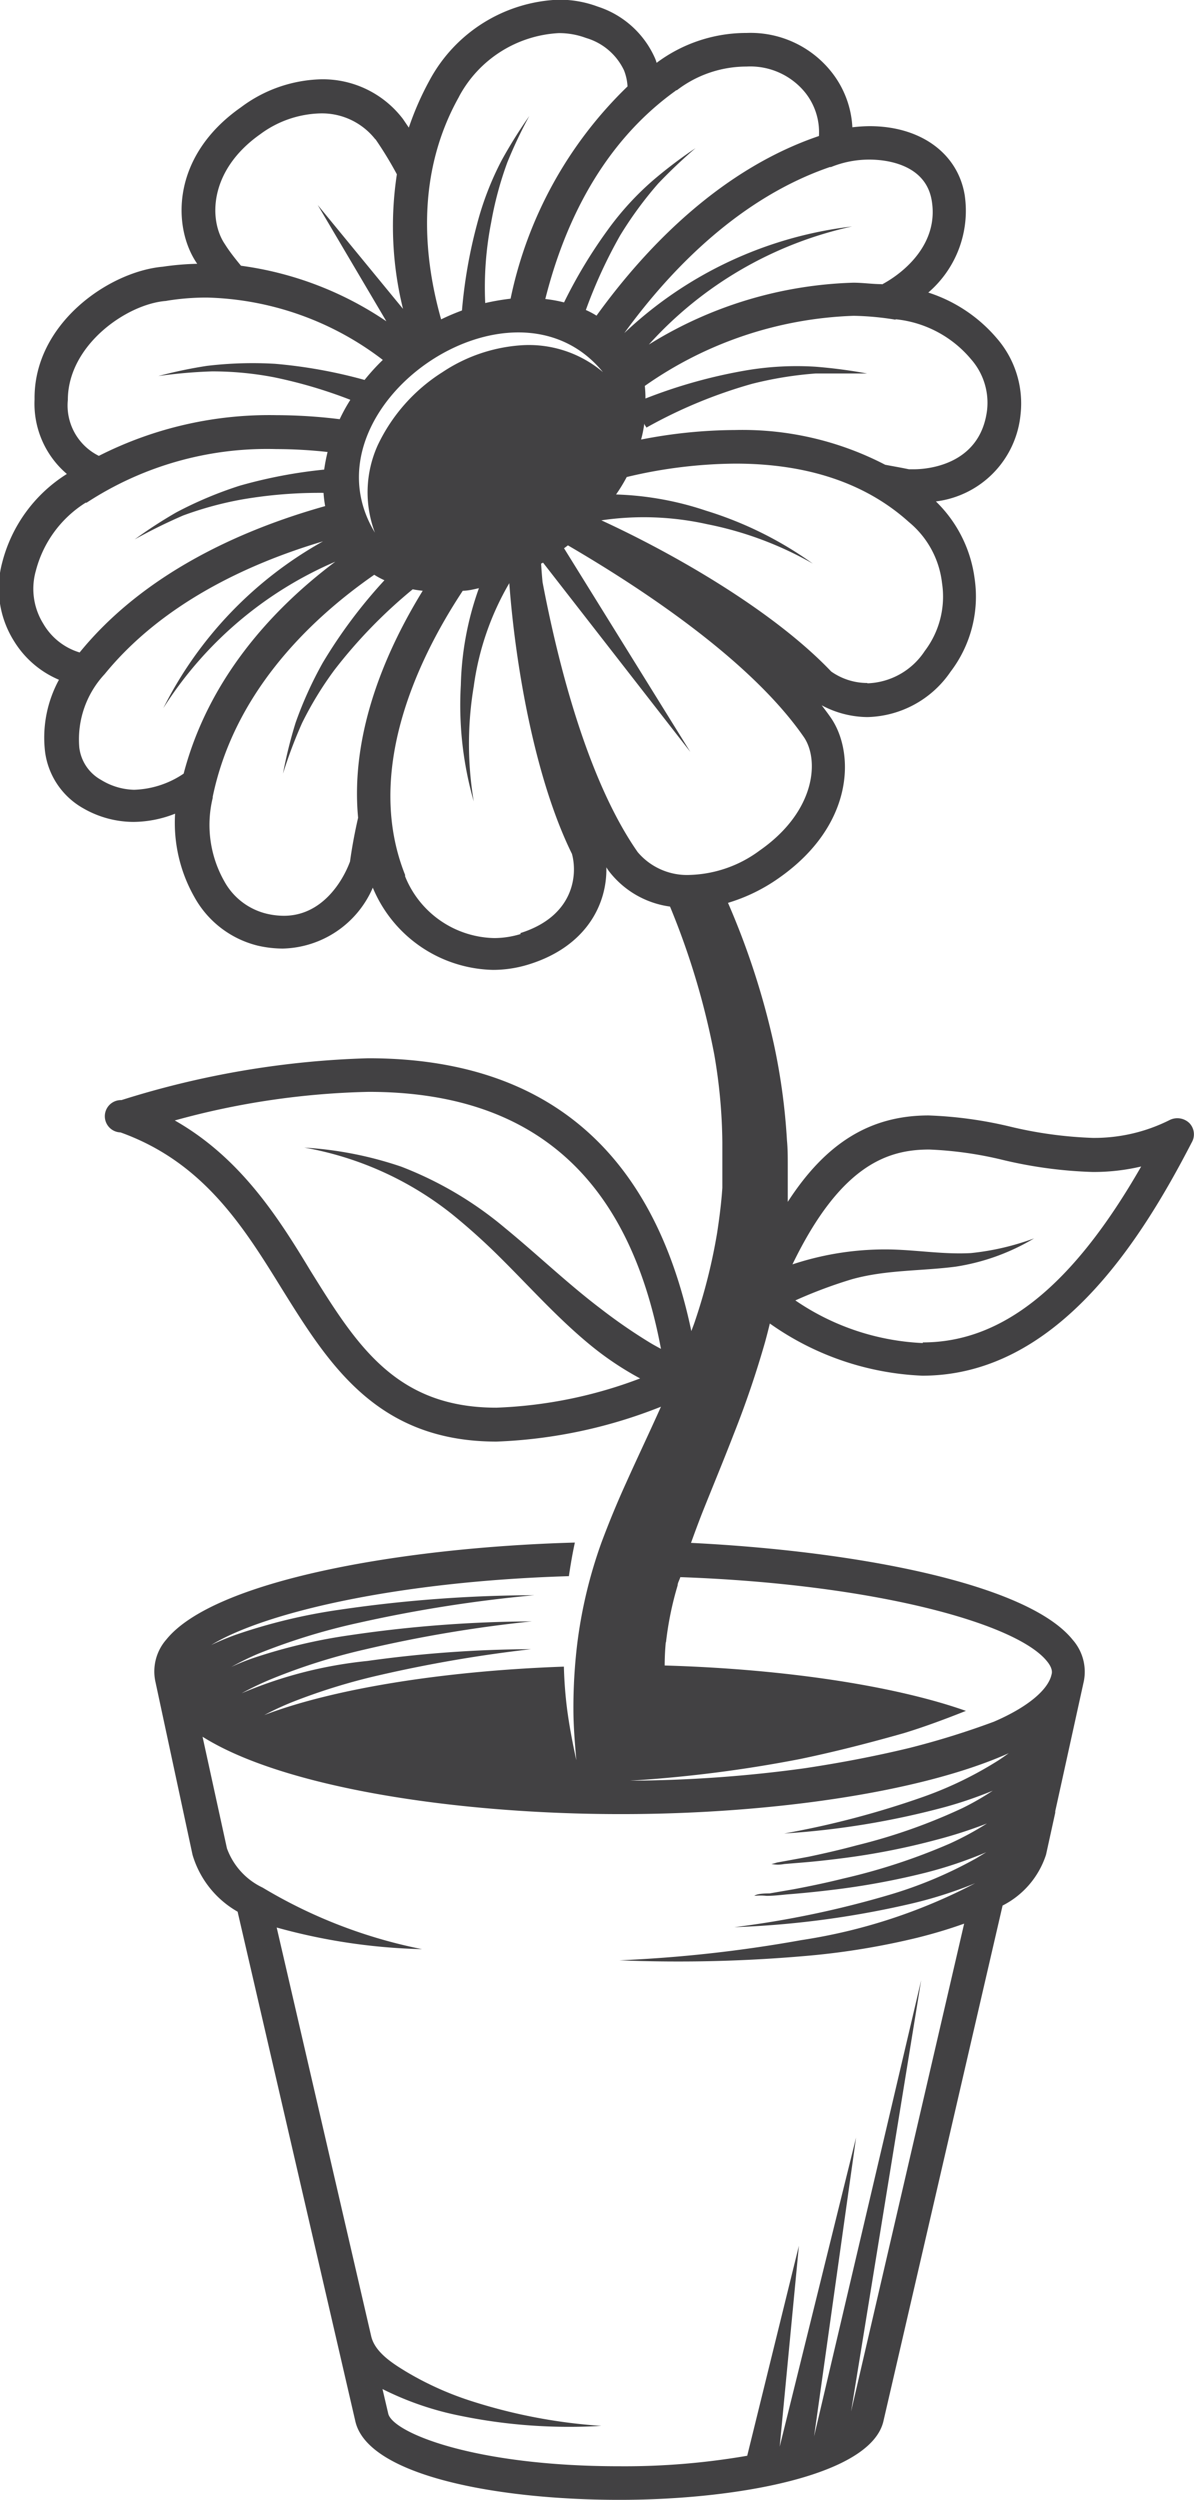 <svg id="Emblems" xmlns="http://www.w3.org/2000/svg" viewBox="0 0 73.92 154.75"><defs><style>.cls-1{fill:#424143;}</style></defs><path class="cls-1" d="M180.71,96.63a1.07,1.07,0,0,0-1.21-.19,10.37,10.37,0,0,1-4.77,1.11,25.55,25.55,0,0,1-5.16-.71,25.4,25.4,0,0,0-5-.68c-3.56,0-6.33,1.65-8.72,5.35,0-.23,0-.46,0-.69l0-.75c0-.25,0-.53,0-.8,0-.54,0-1.06-.05-1.57a38.77,38.77,0,0,0-.82-6A47.66,47.66,0,0,0,152.15,83a10.85,10.85,0,0,0,3.14-1.53c4.71-3.29,4.71-7.8,3.22-9.94-.18-.26-.37-.51-.56-.76a6.11,6.11,0,0,0,2.83.73,6.41,6.41,0,0,0,5.15-2.81,7.67,7.67,0,0,0,1.49-5.75,8.11,8.11,0,0,0-2.4-4.79,6,6,0,0,0,5.24-5.37,6.14,6.14,0,0,0-1.46-4.72,9.31,9.31,0,0,0-4.25-2.84,6.67,6.67,0,0,0,2.25-6.06c-.44-2.58-2.75-4.24-5.88-4.24a9.45,9.45,0,0,0-1.07.07,6,6,0,0,0-1.29-3.42,6.39,6.39,0,0,0-5.26-2.42A9.27,9.27,0,0,0,147.73,31a1.92,1.92,0,0,0-.11-.31,5.83,5.83,0,0,0-3.53-3.17,6.82,6.82,0,0,0-2.42-.43,9.49,9.49,0,0,0-8,5,18.13,18.13,0,0,0-1.28,2.92l-.36-.53a6.23,6.23,0,0,0-5.13-2.46A8.61,8.61,0,0,0,122,33.75c-4.39,3.07-4.23,7.51-2.71,9.69l0,0a16.84,16.84,0,0,0-2.13.18c-3.35.3-8,3.54-7.94,8.21a5.71,5.71,0,0,0,2,4.62,9.13,9.13,0,0,0-4,5.47,6.14,6.14,0,0,0,.73,4.88,6,6,0,0,0,2.78,2.39,7.49,7.49,0,0,0-.86,4.46,4.71,4.71,0,0,0,2.37,3.5,6.26,6.26,0,0,0,3.11.84,7.13,7.13,0,0,0,2.57-.51,9.3,9.3,0,0,0,1.2,5.17,6.16,6.16,0,0,0,3.92,3,7,7,0,0,0,1.55.18,6.23,6.23,0,0,0,5.57-3.77,8.25,8.25,0,0,0,7.45,5.09,7.48,7.48,0,0,0,2.24-.35c3.47-1.09,4.82-3.65,4.77-6,.05.08.1.16.16.24a5.74,5.74,0,0,0,3.78,2.19,46.85,46.85,0,0,1,2.74,9.16,33.32,33.32,0,0,1,.5,5.43c0,.47,0,.94,0,1.38,0,.23,0,.45,0,.69l0,.75c-.06.91-.18,1.85-.32,2.77a34.91,34.91,0,0,1-1.36,5.44c-.07.22-.16.44-.24.66-2.35-11.2-9.05-16.89-20-16.89a55.82,55.82,0,0,0-15.28,2.59,1,1,0,0,0-.06,2c5.13,1.84,7.61,5.83,10,9.7,2.89,4.64,5.87,9.44,13.28,9.44A30.52,30.52,0,0,0,148,114.19c-.72,1.61-1.47,3.18-2.16,4.72-.56,1.23-1.06,2.45-1.51,3.65h0a29,29,0,0,0-1.52,6.36,32.79,32.79,0,0,0-.23,4c0,1.05.09,2.09.18,3.15-.22-1-.43-2.09-.57-3.15a26.05,26.05,0,0,1-.2-2.64c-7.6.27-14.37,1.4-18.55,3a17.81,17.81,0,0,1,1.77-.82,37.34,37.34,0,0,1,5.27-1.63,84.58,84.58,0,0,1,9.48-1.63,74.82,74.82,0,0,0-10.14.73,26.57,26.57,0,0,0-7.78,2A18.68,18.68,0,0,1,124,131a37.17,37.17,0,0,1,5.66-1.78A82.1,82.1,0,0,1,140,127.48a79.13,79.13,0,0,0-11.29.86,33.66,33.66,0,0,0-5.95,1.41,13.33,13.33,0,0,0-1.36.55,17.21,17.21,0,0,1,1.67-.82,38.83,38.83,0,0,1,6.16-1.9,85.54,85.54,0,0,1,10.92-1.72,83.86,83.86,0,0,0-12.06.9,34.86,34.86,0,0,0-6.45,1.56c-.49.18-1,.39-1.48.62,3.26-2,11.49-3.94,22.14-4.26.1-.69.22-1.39.37-2.08-10.81.3-22.35,2.36-25.29,6a3,3,0,0,0-.69,2.56L119,141.93a6,6,0,0,0,2.79,3.52L129.08,177c.77,3.36,8.76,4.86,16.35,4.86,7.31,0,15.55-1.52,16.34-4.86l7.38-31.93a5.39,5.39,0,0,0,2.69-3.15l.57-2.6,0-.09h0l1.77-8.05a3,3,0,0,0-.69-2.56c-2.79-3.47-13.33-5.49-23.63-6,.21-.58.42-1.15.66-1.77.62-1.56,1.32-3.24,2-5a60,60,0,0,0,1.93-5.68c.1-.37.2-.75.29-1.13a17.57,17.57,0,0,0,9.44,3.23c8.27,0,13.48-8.24,16.68-14.44A1,1,0,0,0,180.71,96.63Zm-54.4,9.16c-2-3.31-4.33-7-8.41-9.32a48.65,48.65,0,0,1,12-1.77C140,94.7,146,99.92,148,110.61c-.24-.13-.48-.26-.71-.4a33.41,33.41,0,0,1-3-2.07c-2.06-1.56-3.93-3.36-5.93-5a22.55,22.55,0,0,0-6.44-3.81,22.87,22.87,0,0,0-6-1.18,20.37,20.37,0,0,1,9.13,4.11,39,39,0,0,1,2.95,2.65c1.86,1.84,3.59,3.79,5.61,5.45a19.08,19.08,0,0,0,3.1,2.08,27.78,27.78,0,0,1-8.89,1.81C131.57,114.26,129.14,110.34,126.31,105.79Zm22,23a20.11,20.11,0,0,1,.72-3.53c0-.16.12-.35.17-.52,12,.43,20.81,2.85,22.7,5.21.37.45.31.72.28.82-.2.92-1.43,2-3.57,2.92v0a50.59,50.59,0,0,1-5.21,1.62c-2.15.52-4.31.93-6.5,1.26a81.53,81.53,0,0,1-10.82.77A81,81,0,0,0,156.61,136c2.17-.45,4.3-1,6.42-1.6,1.31-.4,2.59-.88,3.85-1.38-4.33-1.53-11.11-2.59-18.65-2.81C148.23,129.78,148.25,129.29,148.3,128.75Zm9.17,49.14,2.6-18.5-4.73,19.14,1.19-12.44-3.2,13a44.56,44.56,0,0,1-7.9.65c-9,0-14-2.07-14.32-3.24,0,0,0,0,0,0l-.36-1.54.22.11a18.93,18.93,0,0,0,4.57,1.54,33.44,33.44,0,0,0,8.76.63,33.48,33.48,0,0,1-8-1.52,19.45,19.45,0,0,1-4.11-1.85c-.82-.5-1.91-1.19-2.14-2.18h0l-5.85-25.3a36.66,36.66,0,0,0,9,1.34,30.82,30.82,0,0,1-9.87-3.81l0,0a4.31,4.31,0,0,1-2.21-2.43l-1.51-6.91c5,3.15,15.69,4.79,25.91,4.79,9,0,18.46-1.29,24-3.77-.22.16-.43.31-.65.45a23.11,23.11,0,0,1-4.61,2.24,55,55,0,0,1-8.64,2.28,50.58,50.58,0,0,0,10-1.65,25.68,25.68,0,0,0,2.91-1,16.64,16.64,0,0,1-1.88,1.08,35.17,35.17,0,0,1-6.53,2.3c-1,.27-2,.5-3,.71l-1.41.26-.55.1a2.34,2.34,0,0,1-.33.09,2.11,2.11,0,0,0,.79,0l1.22-.1c.85-.07,1.7-.17,2.55-.28a43.71,43.71,0,0,0,5.69-1.13,28.52,28.52,0,0,0,3.09-1,18.78,18.78,0,0,1-2.29,1.24,37.59,37.59,0,0,1-6.61,2.17c-1,.25-2,.46-3.06.66l-1.5.26c-.21,0-.76,0-.94.15a3.79,3.79,0,0,1,.76,0c.43,0,.85-.05,1.27-.09.9-.07,1.81-.16,2.71-.27a46.29,46.29,0,0,0,5.85-1.07,26.1,26.1,0,0,0,3.77-1.27l-.63.38a26.2,26.2,0,0,1-5.38,2.26,60.13,60.13,0,0,1-9.59,2A57.31,57.31,0,0,0,163.29,145a26.42,26.42,0,0,0,4.16-1.31,34.18,34.18,0,0,1-10.76,3.52,83.59,83.59,0,0,1-11.26,1.25,90.46,90.46,0,0,0,11.87-.3,45.87,45.87,0,0,0,6.58-1.1c1-.25,1.94-.53,2.89-.87l-7,30.2,4.34-26.7Zm-18.17-93a5.64,5.64,0,0,1-1.62.25,6.08,6.08,0,0,1-5.53-3.82l0-.09c-2.47-6.19.54-13,3.57-17.59.34,0,.68-.09,1-.16a19,19,0,0,0-1.12,6,21.62,21.62,0,0,0,.8,7.2,21.54,21.54,0,0,1,0-7.12,17.24,17.24,0,0,1,2.2-6.39c.37,5,1.56,12.05,3.88,16.76C142.85,81.3,142.59,83.83,139.3,84.87ZM124.66,83.8a4.67,4.67,0,0,1-1.08-.13,4.08,4.08,0,0,1-2.61-2,7.08,7.08,0,0,1-.72-5.17s0,0,0-.07c1.29-6.24,5.75-10.79,10-13.74a4.77,4.77,0,0,0,.63.34,30.92,30.92,0,0,0-3.82,5.11,23.82,23.82,0,0,0-1.68,3.71A28.23,28.23,0,0,0,124.6,75a28.73,28.73,0,0,1,1.18-3.13,21.5,21.5,0,0,1,2-3.28,30.66,30.66,0,0,1,4.85-5,6.17,6.17,0,0,0,.62.09c-2.1,3.41-4.51,8.6-4,14.05-.21.92-.38,1.83-.5,2.71C128.29,81.69,127,83.8,124.66,83.8Zm-11.32-8.41a2.65,2.65,0,0,1-1.35-2,5.92,5.92,0,0,1,1.57-4.55l0,0c3.49-4.28,8.71-6.79,13.52-8.22a24.28,24.28,0,0,0-9.89,10.33,23.63,23.63,0,0,1,10.65-9.07c-4,3-7.88,7.34-9.39,13.12a5.77,5.77,0,0,1-3.07,1A4.07,4.07,0,0,1,113.34,75.39Zm-3.58-9.67a4.09,4.09,0,0,1-.46-3.28,7.06,7.06,0,0,1,3.08-4.21l.06,0a20.4,20.4,0,0,1,11.74-3.32,29.59,29.59,0,0,1,3.18.18,11,11,0,0,0-.21,1.09,29.79,29.79,0,0,0-5.24,1,24.21,24.21,0,0,0-3.9,1.64,28.61,28.61,0,0,0-2.59,1.68,33.38,33.38,0,0,1,3-1.48,21.53,21.53,0,0,1,3.69-1,28.29,28.29,0,0,1,5-.4,7.35,7.35,0,0,0,.1.82c-5.31,1.49-11.26,4.22-15.2,9.06h0A3.9,3.9,0,0,1,109.76,65.72Zm7.7-20a15.3,15.3,0,0,1,2.43-.19,18.65,18.65,0,0,1,10.89,3.86,13.05,13.05,0,0,0-1.13,1.24,30.47,30.47,0,0,0-5.55-1,23.8,23.8,0,0,0-4.22.13,28.41,28.41,0,0,0-3,.63,31,31,0,0,1,3.33-.29,20.32,20.32,0,0,1,3.81.36,29.19,29.19,0,0,1,4.75,1.4,10.9,10.9,0,0,0-.66,1.2,32.4,32.4,0,0,0-3.91-.25,23.3,23.3,0,0,0-11,2.52,3.48,3.48,0,0,1-1.92-3.46c0-3.39,3.64-5.94,6.07-6.13Zm12.86-10a23,23,0,0,1,1.33,2.18,21.32,21.32,0,0,0,.38,8.33l-5.28-6.43L131,47a21,21,0,0,0-9-3.44c-.37-.45-.72-.89-1-1.34-1-1.47-1-4.55,2.19-6.8a6.51,6.51,0,0,1,3.71-1.29A4.2,4.2,0,0,1,130.32,35.74Zm5.2-2.67a7.45,7.45,0,0,1,6.15-3.89,4.77,4.77,0,0,1,1.69.3,3.77,3.77,0,0,1,2.35,2,3.18,3.18,0,0,1,.22,1,25.44,25.44,0,0,0-7.24,13.14,14.32,14.32,0,0,0-1.57.27,20.8,20.8,0,0,1,.37-5,21.65,21.65,0,0,1,1-3.71,27.85,27.85,0,0,1,1.36-2.87,29.84,29.84,0,0,0-1.71,2.74A18.73,18.73,0,0,0,136.61,41a30.52,30.52,0,0,0-.93,5.33c-.43.16-.86.34-1.29.55-1.19-4.21-1.45-9.2,1.09-13.75Zm13.4-.35.06,0a7.08,7.08,0,0,1,4.32-1.47,4.37,4.37,0,0,1,3.62,1.6,3.93,3.93,0,0,1,.86,2.7h0c-5.89,2-10.53,6.63-13.77,11.12a5.19,5.19,0,0,0-.66-.35,30,30,0,0,1,2.12-4.61,23.35,23.35,0,0,1,2.36-3.22,31.82,31.82,0,0,1,2.31-2.19,28.6,28.6,0,0,0-2.58,1.95,18,18,0,0,0-2.86,3.12A30.26,30.26,0,0,0,142,45.83a8.5,8.5,0,0,0-1.16-.21C142,41,144.34,36,148.92,32.72Zm12.76,12c-.59,0-1.18-.09-1.77-.09a25.33,25.33,0,0,0-12.66,3.83,23.77,23.77,0,0,1,12.58-7.31,24.7,24.7,0,0,0-14.1,6.6c3-4.13,7.28-8.41,12.73-10.28l.07,0a6.28,6.28,0,0,1,2.39-.46c.8,0,3.44.18,3.84,2.52C165.21,42.12,163.16,43.93,161.68,44.72Zm.84,2.18h.07a7,7,0,0,1,4.6,2.46,4.08,4.08,0,0,1,1,3.15c-.43,3.49-3.85,3.67-4.53,3.67h-.31c-.47-.1-1-.19-1.47-.28a19.15,19.15,0,0,0-9.29-2.15,30.73,30.73,0,0,0-5.82.59,7.37,7.37,0,0,0,.2-1c0,.09.09.17.13.26a30,30,0,0,1,6.54-2.71,23,23,0,0,1,3.94-.64c1.07,0,2.11,0,3.18,0a31.31,31.31,0,0,0-3.21-.42,18.74,18.74,0,0,0-4.23.22,31.63,31.63,0,0,0-6.28,1.75A7.17,7.17,0,0,0,147,51a23.86,23.86,0,0,1,12.93-4.34A17.54,17.54,0,0,1,162.52,46.9Zm-1.74,22.51a3.89,3.89,0,0,1-2.24-.71c-3.58-3.76-9.69-7.27-14.23-9.36a18.05,18.05,0,0,1,6.55.24A21.61,21.61,0,0,1,157.4,62a22.88,22.88,0,0,0-6.62-3.28,19.28,19.28,0,0,0-5.56-1,10.07,10.07,0,0,0,.66-1.08,29.59,29.59,0,0,1,6.73-.83c4.45,0,8.06,1.21,10.72,3.6l.07.06a5.73,5.73,0,0,1,2,3.73,5.57,5.57,0,0,1-1.07,4.21A4.42,4.42,0,0,1,160.78,69.41Zm-16.32-19.2a7.09,7.09,0,0,0-5.19-1.7,10,10,0,0,0-4.8,1.66,10.83,10.83,0,0,0-4,4.51,7.08,7.08,0,0,0-.18,5.42C125.6,52.36,138.82,43.15,144.46,50.21ZM138.58,63l-.08,0,.08,0Zm2-1,.12-.06,9.12,11.72L142,61.05l.24-.18c4.35,2.54,11.22,7,14.58,11.83,1,1.4.79,4.62-2.71,7.06a7.61,7.61,0,0,1-4.29,1.51,4,4,0,0,1-3.26-1.41c-3.12-4.47-4.94-11.72-5.89-16.71C140.63,62.74,140.6,62.34,140.58,62Zm23.63,48.25a15.13,15.13,0,0,1-7.89-2.64,28.85,28.85,0,0,1,3.5-1.31c2.11-.59,4.27-.5,6.43-.78a13.41,13.41,0,0,0,4.85-1.75,15.89,15.89,0,0,1-3.91.91c-1.61.09-3.21-.17-4.83-.22a18.2,18.2,0,0,0-6.22.92c3-6.2,5.94-7.11,8.47-7.11a23.15,23.15,0,0,1,4.54.64,27.3,27.3,0,0,0,5.58.75,12.88,12.88,0,0,0,3-.34C173.49,106.72,169.14,110.21,164.21,110.21Z" transform="translate(-107.08 -27.11)"/></svg>